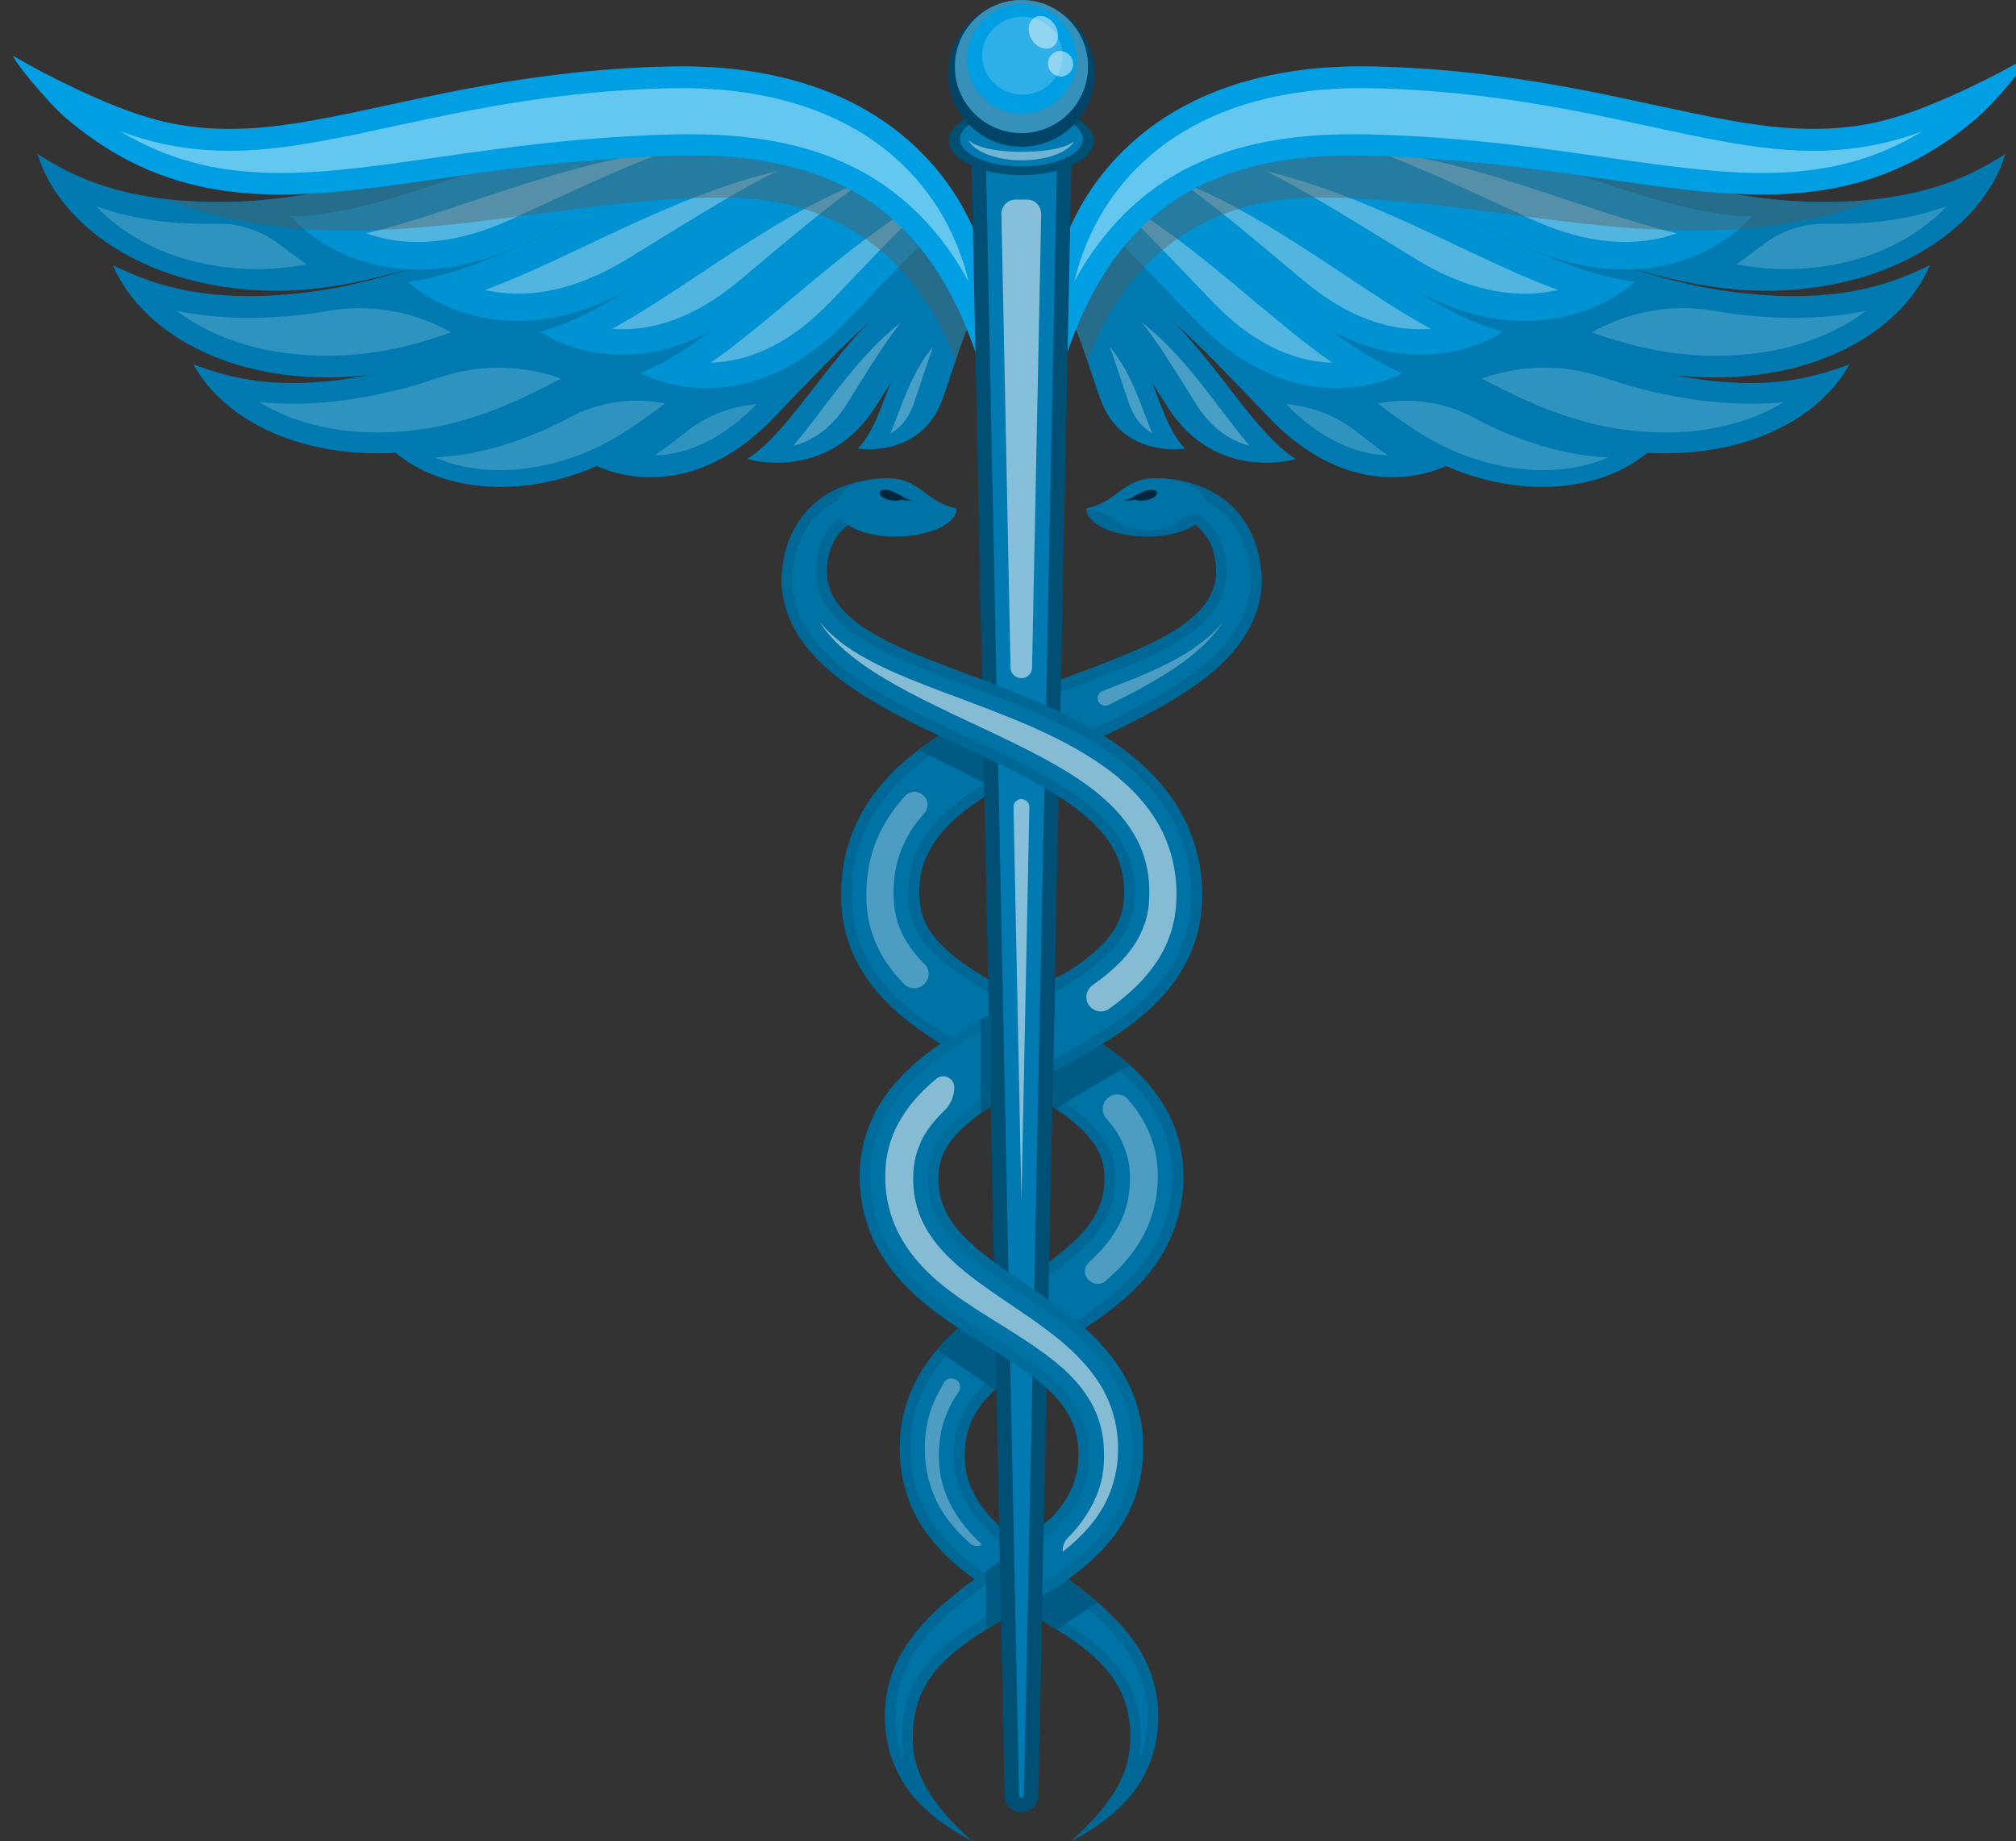 <?xml version="1.0" encoding="UTF-8"?>
<svg xmlns="http://www.w3.org/2000/svg" viewBox="0 0 150 137">
  <rect x="0" y="0" width="150" height="137" fill="#333333" stroke="none"/>
  <defs>
    <style>
      .cls-1 {
        fill: #0092d2;
      }

      .cls-1, .cls-2, .cls-3, .cls-4, .cls-5, .cls-6, .cls-7, .cls-8, .cls-9, .cls-10, .cls-11, .cls-12, .cls-13, .cls-14, .cls-15, .cls-16, .cls-17, .cls-18, .cls-19, .cls-20, .cls-21, .cls-22, .cls-23, .cls-24 {
        stroke-width: 0px;
      }

      .cls-2 {
        opacity: .3;
      }

      .cls-2, .cls-4, .cls-5, .cls-6, .cls-7, .cls-8, .cls-13, .cls-15, .cls-19, .cls-25 {
        mix-blend-mode: overlay;
      }

      .cls-2, .cls-4, .cls-6, .cls-8, .cls-12, .cls-13, .cls-15, .cls-19 {
        fill: #fff;
      }

      .cls-3 {
        fill: #009ee3;
      }

      .cls-4 {
        opacity: .32;
      }

      .cls-5 {
        fill: #dff8ff;
        opacity: .45;
      }

      .cls-26 {
        isolation: isolate;
      }

      .cls-6 {
        opacity: .48;
      }

      .cls-7 {
        fill: #5c5c5c;
      }

      .cls-7, .cls-13, .cls-23 {
        opacity: .42;
      }

      .cls-8 {
        opacity: .28;
      }

      .cls-9 {
        fill: none;
      }

      .cls-10 {
        opacity: .65;
      }

      .cls-10, .cls-11, .cls-16 {
        fill: #005b84;
      }

      .cls-10, .cls-16, .cls-21, .cls-23, .cls-27, .cls-24, .cls-28 {
        mix-blend-mode: multiply;
      }

      .cls-29, .cls-25 {
        opacity: .44;
      }

      .cls-14, .cls-21 {
        fill: #007ab0;
      }

      .cls-15 {
        opacity: .52;
      }

      .cls-16, .cls-24, .cls-28 {
        opacity: .46;
      }

      .cls-17, .cls-24 {
        fill: #0073a6;
      }

      .cls-18 {
        fill: #01263f;
      }

      .cls-19 {
        opacity: .18;
      }

      .cls-20 {
        fill: #004f75;
      }

      .cls-21 {
        opacity: .38;
      }

      .cls-22 {
        fill: #004567;
      }

      .cls-23 {
        fill: #7e7e7e;
      }
    </style>
  </defs>
  <g class="cls-26">
    <g id="Layer_1" data-name="Layer 1">
      <g>
        <g>
          <g>
            <g>
              <path class="cls-14" d="m87.61,14.21c2.29-1.56,4.89-2.71,7.6-3.51,2.72-.8,5.59-1.2,8.48-1.26,2.91-.05,5.8.35,8.55.91,2.76.57,5.4,1.31,7.95,2.01,2.56.71,5.04,1.38,7.47,1.83,1.21.23,2.41.43,3.6.57,1.19.14,2.35.23,3.57.26,2.41.05,4.82-.09,7.21-.6,1.2-.25,2.39-.6,3.58-1.08,1.2-.48,2.37-1.11,3.59-1.88-.83,2.76-2.94,5.16-5.48,6.81-2.55,1.66-5.49,2.64-8.44,3.08-1.47.22-3,.32-4.5.28-1.5-.05-2.98-.21-4.41-.47-2.87-.53-5.59-1.33-8.18-2.19-5.2-1.73-9.95-3.66-14.88-4.52-2.48-.45-5.03-.66-7.64-.65-2.61,0-5.25.26-7.97.67-.08.01-.15-.04-.16-.12,0-.05.02-.11.06-.14Z"/>
              <path class="cls-14" d="m82.07,15.81c2.45-1.3,5.15-2.17,7.94-2.67,2.79-.5,5.68-.59,8.57-.33,2.9.27,5.73.97,8.4,1.83,2.68.86,5.22,1.88,7.69,2.86,2.47.98,4.86,1.91,7.22,2.63,1.18.36,2.35.69,3.51.95,1.17.27,2.32.49,3.52.64,2.39.31,4.8.43,7.23.18,1.22-.12,2.44-.34,3.68-.69,1.24-.35,2.47-.85,3.77-1.48-1.12,2.66-3.48,4.82-6.18,6.18-2.71,1.38-5.74,2.03-8.73,2.15-1.49.06-3.02,0-4.51-.21-1.49-.21-2.94-.53-4.34-.95-2.8-.83-5.41-1.93-7.9-3.06-4.98-2.28-9.5-4.72-14.3-6.1-2.41-.72-4.93-1.2-7.52-1.47-2.59-.27-5.25-.31-8-.19-.08,0-.14-.06-.15-.13,0-.06.03-.1.07-.13Z"/>
              <path class="cls-14" d="m78.96,17.54c2.47-1.02,5.14-1.59,7.87-1.81,2.73-.22,5.5-.03,8.25.49,2.75.53,5.4,1.47,7.88,2.55,2.49,1.08,4.83,2.3,7.11,3.47,2.27,1.17,4.48,2.29,6.68,3.2,1.1.46,2.19.88,3.28,1.25,1.09.37,2.17.69,3.32.95,2.26.52,4.57.87,6.92.86,1.18,0,2.37-.09,3.59-.32,1.22-.22,2.45-.58,3.75-1.07-1.33,2.44-3.8,4.29-6.51,5.34-2.73,1.06-5.7,1.41-8.57,1.24-1.43-.08-2.9-.29-4.3-.63-1.41-.34-2.77-.79-4.07-1.32-2.61-1.06-5.01-2.36-7.28-3.68-4.56-2.65-8.66-5.42-13.14-7.2-2.25-.91-4.62-1.62-7.07-2.12-2.46-.51-5-.79-7.65-.94-.07,0-.13-.07-.13-.14,0-.05.04-.1.08-.12Z"/>
              <path class="cls-14" d="m80.03,18.11c2.05-.52,4.19-.66,6.32-.52,2.13.14,4.24.61,6.28,1.33,2.04.73,3.95,1.78,5.71,2.91,1.76,1.14,3.39,2.37,4.98,3.55,1.58,1.19,3.3,2.19,4.86,3.16.78.49,1.56.95,2.35,1.36.79.41,1.58.79,2.42,1.13,1.67.67,3.39,1.21,5.21,1.47.91.13,1.84.2,2.81.16.97-.03,1.79-.04,2.87-.27-1.37,1.77-3.54,2.95-5.78,3.47-2.26.53-4.59.46-6.78,0-1.09-.23-2.19-.56-3.22-.99-1.04-.43-2.02-.94-2.95-1.51-1.85-1.14-3.52-2.44-5.08-3.74-3.13-2.62-5.89-5.27-9.09-7.19-1.6-.98-3.32-1.81-5.14-2.49-1.82-.68-3.74-1.2-5.76-1.62-.06-.01-.09-.07-.08-.13,0-.04.04-.07.08-.08Z"/>
              <path class="cls-14" d="m82.31,18.05c10.89,2.29,18.67,13.85,25.49,16.52,0,0-6.51,3.67-13.38-3.5-6.11-6.38-8.28-8.72-12.55-10.56l.44-2.46Z"/>
              <path class="cls-14" d="m81.83,20.01c7.1,3.18,10.29,11.34,14.56,14.14,0,0-5.91,1.83-9.54-3.9-3.23-5.09-4.29-6.81-6.93-8.66l1.92-1.57Z"/>
              <path class="cls-8" d="m92.95,33.16c-1.62-.43-2.95-1.47-3.98-3.13l-.15-.25c-1.66-2.66-2.75-4.41-3.85-5.78,2.33,1.81,4.18,4.24,5.87,6.46.71.94,1.41,1.85,2.12,2.69Z"/>
              <path class="cls-14" d="m80.69,21.56c5.25,3.54,4.98,9.2,7.48,11.82,0,0-4.75.77-6.33-3.77-1.41-4.04-1.58-5.32-3.16-7.43l2.02-.62Z"/>
              <path class="cls-8" d="m85.73,32.24c-.7-.41-1.33-1.08-1.71-2.18-.31-.88-.55-1.63-.77-2.29-.25-.74-.46-1.38-.68-1.97,1.29,1.56,1.97,3.34,2.63,5.08.17.46.35.91.53,1.35Z"/>
              <g class="cls-29">
                <path class="cls-13" d="m132.95,20.02c1.07,0,2.14-.09,3.19-.27,2.64-.45,4.97-1.4,6.93-2.84.65-.47,1.24-1,1.77-1.57-.7.26-1.42.48-2.19.66-1.81.43-3.74.65-5.91.65-.28,0-.55,0-.83,0,0,0-.02,0-.02,0-1.66-.04-3.29.48-4.67,1.52-.69.52-1.36,1.02-2.02,1.5,1.08.2,2.16.32,3.19.35.19,0,.37,0,.56,0Z"/>
                <path class="cls-13" d="m120.32,25.35c1.38.41,2.76.71,4.1.9.21.03.42.05.63.08,1.2.13,2.41.17,3.6.12,3-.12,5.72-.79,8.06-1.98.77-.39,1.5-.85,2.15-1.35-.81.17-1.64.3-2.53.39-2.07.21-4.26.19-6.68-.08-.31-.03-.62-.07-.92-.11-.24-.03-.58-.09-.98-.16-2.97-.55-6.04-.11-8.73,1.26-.21.11-.41.21-.61.31.63.22,1.27.43,1.92.62Z"/>
                <path class="cls-13" d="m114.74,30.3c1.28.52,2.58.94,3.84,1.25.2.05.39.09.59.13,1.14.24,2.29.39,3.44.46,2.89.17,5.56-.22,7.92-1.14.78-.3,1.51-.67,2.19-1.09-.79.09-1.6.13-2.46.13-2.01,0-4.1-.22-6.4-.7-.29-.06-.59-.13-.87-.19-1.1-.25-2.2-.57-3.46-.99-.04-.01-.07-.02-.11-.04-2.89-1-6.03-1.02-8.93-.03-.08.03-.16.05-.24.08,1.37.73,2.89,1.48,4.49,2.13Z"/>
                <path class="cls-13" d="m105.76,32.29c.91.56,1.85,1.04,2.78,1.42.14.06.29.12.44.17.84.32,1.71.57,2.58.75,2.2.46,4.31.47,6.26.01.64-.15,1.26-.35,1.84-.61-.62-.02-1.25-.08-1.91-.18-1.55-.22-3.13-.65-4.83-1.29-.22-.08-.43-.17-.65-.25-.81-.32-1.61-.7-2.52-1.18-.03-.02-.06-.03-.1-.05-2.01-1.09-4.32-1.49-6.59-1.15-.19.03-.37.05-.55.08.97.75,2.07,1.55,3.24,2.27Z"/>
                <path class="cls-13" d="m103.29,33.89c-.77-.54-1.55-1.13-2.33-1.75-1.41-1.12-3.1-1.81-4.88-2.03-.13-.02-.26-.03-.39-.05,2.38,2.45,4.94,3.74,7.59,3.83Z"/>
              </g>
            </g>
            <g>
              <path class="cls-9" d="m121.35,19.95c.18.06.37.12.55.17,1.18.36,2.35.69,3.51.95.33.08.67.15,1,.22,0-.02,0-.06,0-.13-.01,0-.03,0-.04,0-1.73-.32-3.4-.74-5.03-1.21Z"/>
              <path class="cls-21" d="m134.83,15.02c-1.22-.02-2.38-.12-3.57-.26-1.19-.14-2.38-.34-3.6-.57-2.43-.46-4.91-1.13-7.47-1.83-2.56-.7-5.2-1.44-7.95-2.01-2.75-.56-5.64-.96-8.55-.91-2.9.05-5.76.45-8.48,1.26-2.19.64-4.29,1.52-6.22,2.64-2.43.52-4.77,1.32-6.92,2.47-.05.02-.08.07-.07.13,0,.08.07.14.15.13.8-.03,1.58-.05,2.37-.06-1.92.31-3.79.8-5.55,1.53-.05.02-.08.06-.08.12,0,.07.05.14.13.14.62.03,1.24.08,1.85.13-.27.06-.55.12-.82.19-.04.01-.07.04-.08.08-.01.06.02.11.08.13.73.15,1.44.32,2.14.5l-.22,1.24s-.07-.04-.11-.06l-1.92,1.57c.07.05.14.1.21.15l-1.45.45c1.43,1.9,1.71,3.14,2.79,6.34-.7-5.19,2.92-2.68,2.92-2.68-.96-4.58,2.14-2.3,4.08-.67-.32-.36-.66-.72-1-1.06,1.73,1.52,3.66,3.53,6.41,6.41-.11-.64.35-2.08,8.23.11,0,0-.71-2.79,7.17-1.62,0,0-1.41-3.05,7.52-3.16,0,0-1.41-2.91,9.61-4.54,0,0,0,0,0-.01-.33-.07-.67-.14-1-.22-1.17-.27-2.33-.6-3.51-.95-.18-.06-.37-.11-.55-.17,1.62.47,3.3.89,5.03,1.21.01,0,.03,0,.04,0,.08-.73,1.02-4.08,11.01-6.17-.87.04-1.73.05-2.6.03Z"/>
            </g>
            <g>
              <path class="cls-1" d="m93.76,9.28c13.88-2.33,27.35,6.81,36.62,6.81,0,0-5.97,7.33-17.37,2.06-10.13-4.69-13.78-6.44-19.65-6.64l.41-2.22Z"/>
              <path class="cls-4" d="m124.76,17.36c-3.22,1.14-6.88.77-10.89-1.08l-.8-.37c-4.69-2.17-8.03-3.71-10.94-4.75,5.11.59,10.1,2.26,14.69,3.79,2.75.92,5.41,1.8,7.93,2.41Z"/>
            </g>
            <g>
              <path class="cls-1" d="m86.11,9.86c14.06-.66,26.34,10.02,35.55,11.11,0,0-6.8,6.57-17.49-.03-9.5-5.86-12.92-8.04-18.73-8.93l.67-2.16Z"/>
              <path class="cls-4" d="m115.91,21.58c-3.33.75-6.93-.05-10.68-2.37l-.75-.46c-4.4-2.71-7.53-4.64-10.29-6.02,5,1.19,9.76,3.44,14.14,5.51,2.62,1.24,5.15,2.44,7.58,3.33Z"/>
            </g>
            <g>
              <path class="cls-1" d="m86.41,10.95c-.54.33-1.07.69-1.58,1.08-.44.34-.87.71-1.27,1.1,3.29,1.68,6.37,4.3,12.2,9.19,8.93,7.48,16.05,2.37,16.05,2.37-7.04-1.9-15.18-10.41-25.41-13.73Z"/>
              <path class="cls-4" d="m106.47,24.47c-3.16.24-6.35-.97-9.49-3.6l-.62-.52c-3.67-3.08-6.29-5.27-8.64-6.9,4.43,1.76,8.5,4.47,12.24,6.95,2.24,1.49,4.4,2.93,6.51,4.07Z"/>
            </g>
            <g>
              <path class="cls-1" d="m83.75,12.95c-.58.54-1.13,1.12-1.61,1.75-.33.43-.62.89-.88,1.36,2.01,1.83,4.31,4.25,7.57,7.66,8.01,8.38,15.53,4.03,15.53,4.03-6.02-2.35-12.37-10.08-20.61-14.81Z"/>
              <path class="cls-4" d="m99.13,26.99c-3.13-.09-6.14-1.63-8.95-4.58l-.56-.58c-3.29-3.44-5.63-5.9-7.78-7.77,4.17,2.22,7.89,5.33,11.31,8.2,2.04,1.71,4.03,3.37,5.98,4.73Z"/>
            </g>
            <g class="cls-27">
              <path class="cls-7" d="m98.3,14.69c14.1.08,27.59,5.44,41.43.11-1.63.2-3.27.26-4.9.22-1.22-.02-2.38-.12-3.57-.26-.8-.09-1.61-.22-2.43-.36.64.03,1.28.06,1.93.07,1.94.03,3.93-.12,5.89-.5.98-.2,1.95-.46,2.89-.78.94-.32,1.86-.72,2.74-1.16,1.76-.89,3.36-2,4.8-3.23,1.44-1.24,4.05-4.45,3.93-4.64-2.12,1.29-6.83,3.65-10.05,4.59-3.22.96-6.49,1.03-9.85.58-.84-.11-1.69-.24-2.54-.4-.85-.15-1.71-.32-2.58-.5l-5.28-1.13c-3.57-.76-7.24-1.43-10.97-1.84-1.86-.22-3.73-.36-5.61-.45-.47-.02-.94-.04-1.41-.05-.47-.01-.93-.03-1.44-.02-.98,0-1.97.04-2.97.11-1.99.17-3.99.51-5.95,1.1-1.96.59-3.89,1.44-5.65,2.57-.88.56-1.72,1.2-2.49,1.9-.78.7-1.5,1.45-2.14,2.27-1.11,1.38-1.99,2.89-2.65,4.47-.15.06-.31.11-.46.18-.05.02-.08.06-.08.12,0,.07.05.14.13.14.08,0,.15,0,.23.01-.05.12-.1.25-.15.37-.69,1.87-1.1,3.8-1.24,5.71-.07.96-.08,1.91-.03,2.86.06.94.17,1.89.39,2.8h0c.01.05.05.09.1.1.07.02.15-.03.16-.1.4-1.76.92-3.44,1.57-5.04.3.68.55,1.42.86,2.36,1.56-4.34,5.98-12.25,17.39-12.18Z"/>
            </g>
            <g>
              <path class="cls-3" d="m78.21,29.55c-.22-.91-.33-1.85-.39-2.8-.06-.95-.04-1.9.03-2.86.15-1.91.55-3.84,1.24-5.71.7-1.86,1.68-3.68,2.98-5.29.64-.81,1.37-1.57,2.14-2.27.78-.7,1.61-1.34,2.49-1.9,1.76-1.14,3.68-1.98,5.65-2.57,1.97-.59,3.97-.93,5.95-1.1.99-.07,1.98-.12,2.97-.11.5,0,.97.01,1.44.02.47.01.94.03,1.41.05,1.88.09,3.75.23,5.61.45,3.72.41,7.4,1.08,10.97,1.84l5.28,1.13c.87.18,1.73.35,2.58.5.85.16,1.7.29,2.54.4,3.36.44,6.63.38,9.85-.58,3.23-.94,7.93-3.3,10.05-4.59.13.19-2.49,3.41-3.93,4.64-1.44,1.23-3.04,2.34-4.8,3.23-.88.44-1.79.84-2.74,1.16-.94.32-1.91.58-2.89.78-1.96.38-3.95.53-5.89.5-.97-.01-1.93-.06-2.88-.12-.95-.07-1.88-.17-2.81-.28-1.85-.2-3.66-.48-5.45-.73-3.57-.52-7.07-1.01-10.57-1.32-1.75-.15-3.5-.28-5.24-.36-.44-.02-.87-.04-1.31-.05-.44-.01-.88-.03-1.29-.03-.83-.02-1.65,0-2.47.03-3.26.16-6.42.76-9.2,2.1-2.79,1.31-5.21,3.41-7.06,6.18-.47.69-.89,1.42-1.29,2.17-.39.76-.77,1.54-1.09,2.36-.67,1.63-1.21,3.34-1.61,5.14-.02.07-.09.12-.16.1-.05-.01-.09-.05-.1-.1h0Z"/>
              <path class="cls-5" d="m79.93,20.97c.18-.76.4-1.5.67-2.22.67-1.79,1.59-3.42,2.73-4.84.56-.71,1.2-1.39,1.97-2.08.71-.64,1.47-1.23,2.28-1.74,1.55-1,3.32-1.8,5.24-2.38,1.73-.52,3.62-.87,5.62-1.04.95-.07,1.8-.11,2.57-.11h.25s.2,0,.2,0c.37,0,.73.01,1.08.02h.12c.29.01.58.02.86.03l.53.02c1.97.09,3.76.24,5.48.44,3.22.36,6.65.93,10.82,1.82l5.28,1.13c.95.2,1.82.36,2.64.51.94.17,1.8.31,2.62.41,1.41.19,2.72.28,4.01.28,2.32,0,4.45-.3,6.51-.91.54-.16,1.07-.33,1.61-.53-.49.3-.98.57-1.47.82-.89.44-1.71.79-2.53,1.07-.87.29-1.77.54-2.7.73-1.61.31-3.31.47-5.05.47-.16,0-.33,0-.49,0-.88-.01-1.79-.05-2.79-.12-.8-.06-1.64-.15-2.74-.27-1.42-.16-2.85-.36-4.22-.55,0,0-.8-.11-1.19-.17-3.59-.52-7.1-1.01-10.65-1.33-1.97-.17-3.71-.29-5.31-.36l-.47-.02c-.29-.01-.58-.03-.87-.03h-.13c-.41-.02-.81-.03-1.19-.03-.2,0-.43,0-.65,0-.63,0-1.25.02-1.85.04h-.05c-3.87.2-7.09.93-9.85,2.25-3.04,1.42-5.7,3.75-7.71,6.73-.39.57-.76,1.19-1.2,1.99Z"/>
            </g>
          </g>
          <g>
            <g>
              <path class="cls-14" d="m64.39,14.21c-2.29-1.56-4.89-2.71-7.6-3.51-2.72-.8-5.59-1.2-8.48-1.26-2.91-.05-5.8.35-8.55.91-2.76.57-5.4,1.31-7.95,2.01-2.56.71-5.04,1.38-7.47,1.83-1.21.23-2.41.43-3.6.57-1.19.14-2.35.23-3.57.26-2.41.05-4.82-.09-7.21-.6-1.2-.25-2.39-.6-3.58-1.08-1.2-.48-2.37-1.11-3.59-1.88.83,2.76,2.94,5.16,5.48,6.81,2.55,1.66,5.49,2.64,8.44,3.08,1.47.22,3,.32,4.5.28,1.5-.05,2.98-.21,4.41-.47,2.87-.53,5.59-1.33,8.18-2.19,5.2-1.73,9.95-3.66,14.88-4.52,2.48-.45,5.03-.66,7.64-.65,2.61,0,5.25.26,7.97.67.08.01.15-.04.16-.12,0-.05-.02-.11-.06-.14Z"/>
              <path class="cls-14" d="m69.93,15.81c-2.45-1.3-5.15-2.17-7.94-2.67-2.79-.5-5.68-.59-8.57-.33-2.9.27-5.73.97-8.4,1.83-2.68.86-5.22,1.88-7.69,2.86-2.47.98-4.86,1.91-7.22,2.63-1.18.36-2.35.69-3.51.95-1.17.27-2.32.49-3.52.64-2.39.31-4.8.43-7.23.18-1.22-.12-2.44-.34-3.68-.69-1.24-.35-2.47-.85-3.77-1.48,1.12,2.66,3.48,4.82,6.18,6.18,2.71,1.38,5.74,2.03,8.73,2.15,1.49.06,3.02,0,4.51-.21,1.49-.21,2.94-.53,4.34-.95,2.8-.83,5.41-1.93,7.9-3.06,4.98-2.28,9.5-4.72,14.3-6.1,2.41-.72,4.93-1.2,7.52-1.47,2.59-.27,5.25-.31,8-.19.08,0,.14-.06.15-.13,0-.06-.03-.1-.07-.13Z"/>
              <path class="cls-14" d="m73.04,17.54c-2.47-1.02-5.14-1.59-7.87-1.81-2.73-.22-5.5-.03-8.25.49-2.75.53-5.4,1.47-7.88,2.55-2.49,1.08-4.83,2.3-7.11,3.47-2.27,1.17-4.48,2.29-6.68,3.2-1.1.46-2.19.88-3.28,1.25-1.09.37-2.17.69-3.32.95-2.26.52-4.57.87-6.92.86-1.18,0-2.37-.09-3.59-.32-1.22-.22-2.45-.58-3.75-1.07,1.33,2.44,3.8,4.29,6.51,5.34,2.73,1.06,5.7,1.41,8.57,1.24,1.43-.08,2.9-.29,4.3-.63,1.41-.34,2.77-.79,4.07-1.32,2.61-1.06,5.01-2.36,7.28-3.68,4.56-2.65,8.66-5.42,13.14-7.2,2.25-.91,4.62-1.62,7.07-2.12,2.46-.51,5-.79,7.65-.94.07,0,.13-.07.13-.14,0-.05-.04-.1-.08-.12Z"/>
              <path class="cls-14" d="m71.97,18.11c-2.05-.52-4.19-.66-6.32-.52-2.13.14-4.24.61-6.28,1.33-2.04.73-3.95,1.78-5.71,2.91-1.76,1.14-3.39,2.37-4.98,3.55-1.58,1.19-3.3,2.19-4.86,3.16-.78.49-1.56.95-2.35,1.36-.79.41-1.58.79-2.42,1.13-1.67.67-3.39,1.21-5.21,1.47-.91.13-1.84.2-2.81.16-.97-.03-1.79-.04-2.87-.27,1.37,1.77,3.54,2.95,5.78,3.47,2.26.53,4.59.46,6.78,0,1.09-.23,2.19-.56,3.22-.99,1.04-.43,2.02-.94,2.95-1.51,1.85-1.14,3.52-2.44,5.08-3.74,3.13-2.62,5.89-5.27,9.09-7.19,1.6-.98,3.32-1.81,5.14-2.49,1.82-.68,3.74-1.2,5.76-1.62.06-.01.09-.07.08-.13,0-.04-.04-.07-.08-.08Z"/>
              <path class="cls-14" d="m69.69,18.05c-10.89,2.29-18.67,13.85-25.49,16.52,0,0,6.51,3.67,13.38-3.5,6.11-6.38,8.28-8.72,12.55-10.56l-.44-2.46Z"/>
              <path class="cls-14" d="m70.17,20.01c-7.1,3.18-10.29,11.34-14.56,14.14,0,0,5.91,1.83,9.54-3.9,3.23-5.09,4.29-6.81,6.93-8.66l-1.92-1.57Z"/>
              <path class="cls-8" d="m59.05,33.16c1.62-.43,2.95-1.47,3.98-3.13l.15-.25c1.66-2.66,2.75-4.41,3.85-5.78-2.33,1.81-4.18,4.24-5.87,6.46-.71.94-1.41,1.85-2.12,2.69Z"/>
              <path class="cls-14" d="m71.31,21.56c-5.25,3.54-4.98,9.2-7.48,11.82,0,0,4.75.77,6.33-3.77,1.41-4.04,1.58-5.32,3.16-7.43l-2.02-.62Z"/>
              <path class="cls-8" d="m66.27,32.24c.7-.41,1.33-1.08,1.71-2.18.31-.88.55-1.63.77-2.29.25-.74.46-1.38.67-1.97-1.29,1.56-1.97,3.34-2.63,5.08-.17.46-.35.91-.53,1.35Z"/>
              <g class="cls-29">
                <path class="cls-13" d="m19.05,20.02c-1.07,0-2.14-.09-3.19-.27-2.64-.45-4.97-1.4-6.93-2.84-.65-.47-1.24-1-1.77-1.57.7.26,1.42.48,2.19.66,1.81.43,3.74.65,5.91.65.28,0,.55,0,.83,0,0,0,.02,0,.02,0,1.66-.04,3.29.48,4.67,1.52.69.52,1.36,1.02,2.02,1.5-1.08.2-2.16.32-3.19.35-.19,0-.37,0-.56,0Z"/>
                <path class="cls-13" d="m31.68,25.35c-1.38.41-2.76.71-4.1.9-.21.03-.42.05-.63.08-1.2.13-2.41.17-3.6.12-3-.12-5.72-.79-8.06-1.98-.77-.39-1.5-.85-2.15-1.35.81.17,1.64.3,2.53.39,2.07.21,4.26.19,6.68-.08.31-.03.62-.07.92-.11.24-.03.58-.09.98-.16,2.97-.55,6.04-.11,8.73,1.26.21.11.41.21.61.31-.63.22-1.27.43-1.92.62Z"/>
                <path class="cls-13" d="m37.26,30.3c-1.28.52-2.58.94-3.84,1.25-.2.05-.39.09-.59.13-1.14.24-2.29.39-3.44.46-2.89.17-5.56-.22-7.92-1.14-.78-.3-1.52-.67-2.19-1.09.79.09,1.6.13,2.46.13,2.01,0,4.1-.22,6.4-.7.29-.06.59-.13.87-.19,1.1-.25,2.2-.57,3.46-.99.04-.01.07-.02.11-.04,2.89-1,6.03-1.02,8.93-.03.08.03.16.05.24.08-1.37.73-2.89,1.48-4.49,2.13Z"/>
                <path class="cls-13" d="m46.24,32.29c-.91.56-1.85,1.04-2.78,1.42-.14.06-.29.12-.44.17-.84.32-1.71.57-2.58.75-2.2.46-4.31.47-6.26.01-.64-.15-1.26-.35-1.84-.61.62-.02,1.25-.08,1.91-.18,1.55-.22,3.13-.65,4.83-1.29.22-.08.43-.17.65-.25.81-.32,1.61-.7,2.52-1.18.03-.02.06-.03.1-.05,2.01-1.09,4.32-1.49,6.59-1.15.19.03.37.05.55.08-.97.75-2.07,1.55-3.24,2.27Z"/>
                <path class="cls-13" d="m48.71,33.89c.77-.54,1.55-1.13,2.33-1.75,1.41-1.12,3.1-1.81,4.88-2.03.13-.02.26-.03.39-.05-2.38,2.45-4.94,3.74-7.59,3.83Z"/>
              </g>
            </g>
            <g>
              <path class="cls-9" d="m30.65,19.95c-.18.06-.37.12-.55.17-1.18.36-2.35.69-3.51.95-.33.08-.67.15-1,.22,0-.02,0-.06,0-.13.01,0,.03,0,.04,0,1.73-.32,3.4-.74,5.03-1.21Z"/>
              <path class="cls-21" d="m17.17,15.02c1.22-.02,2.38-.12,3.57-.26,1.19-.14,2.38-.34,3.6-.57,2.43-.46,4.91-1.13,7.47-1.83,2.56-.7,5.2-1.44,7.95-2.01,2.75-.56,5.64-.96,8.55-.91,2.89.05,5.76.45,8.48,1.26,2.19.64,4.29,1.52,6.22,2.64,2.43.52,4.77,1.32,6.92,2.47.05.02.08.07.07.13,0,.08-.07.14-.15.13-.8-.03-1.58-.05-2.37-.06,1.92.31,3.79.8,5.55,1.53.05.02.08.06.08.12,0,.07-.05.14-.13.14-.62.03-1.24.08-1.85.13.27.06.55.12.82.19.04.01.07.04.08.08.01.06-.02.11-.08.13-.73.15-1.44.32-2.14.5l.22,1.24s.07-.04.11-.06l1.92,1.57c-.07.05-.14.1-.21.15l1.45.45c-1.43,1.9-1.71,3.14-2.79,6.34.7-5.19-2.92-2.68-2.92-2.68.96-4.58-2.14-2.3-4.08-.67.32-.36.66-.72,1-1.06-1.73,1.52-3.66,3.53-6.41,6.41.11-.64-.35-2.08-8.23.11,0,0,.71-2.79-7.17-1.62,0,0,1.41-3.05-7.52-3.16,0,0,1.41-2.91-9.61-4.54,0,0,0,0,0-.01.33-.07.67-.14,1-.22,1.16-.27,2.33-.6,3.51-.95.18-.06.37-.11.55-.17-1.62.47-3.3.89-5.03,1.21-.01,0-.03,0-.04,0-.08-.73-1.02-4.08-11.01-6.17.87.04,1.73.05,2.6.03Z"/>
            </g>
            <g>
              <path class="cls-1" d="m58.24,9.28c-13.88-2.33-27.35,6.81-36.62,6.81,0,0,5.97,7.33,17.37,2.06,10.13-4.69,13.78-6.44,19.65-6.64l-.41-2.22Z"/>
              <path class="cls-4" d="m27.24,17.36c3.22,1.14,6.88.77,10.89-1.08l.8-.37c4.69-2.17,8.03-3.71,10.94-4.75-5.11.59-10.1,2.26-14.69,3.79-2.75.92-5.41,1.8-7.93,2.41Z"/>
            </g>
            <g>
              <path class="cls-1" d="m65.89,9.86c-14.06-.66-26.34,10.02-35.55,11.11,0,0,6.8,6.57,17.49-.03,9.5-5.86,12.92-8.04,18.73-8.93l-.67-2.16Z"/>
              <path class="cls-4" d="m36.09,21.58c3.33.75,6.93-.05,10.68-2.37l.75-.46c4.4-2.71,7.53-4.64,10.29-6.02-5,1.19-9.76,3.44-14.14,5.51-2.62,1.24-5.15,2.44-7.58,3.33Z"/>
            </g>
            <g>
              <path class="cls-1" d="m65.59,10.95c.54.33,1.07.69,1.58,1.08.44.34.87.71,1.27,1.1-3.29,1.68-6.37,4.3-12.2,9.19-8.93,7.48-16.05,2.37-16.05,2.37,7.04-1.9,15.18-10.41,25.41-13.73Z"/>
              <path class="cls-4" d="m45.53,24.47c3.16.24,6.35-.97,9.49-3.6l.62-.52c3.67-3.08,6.29-5.27,8.64-6.9-4.43,1.76-8.5,4.47-12.24,6.95-2.24,1.49-4.4,2.93-6.51,4.07Z"/>
            </g>
            <g>
              <path class="cls-1" d="m68.25,12.95c.58.54,1.13,1.12,1.61,1.75.33.43.62.89.88,1.36-2.01,1.83-4.31,4.25-7.57,7.66-8.01,8.38-15.53,4.03-15.53,4.03,6.02-2.35,12.37-10.08,20.61-14.81Z"/>
              <path class="cls-4" d="m52.87,26.99c3.13-.09,6.14-1.63,8.95-4.58l.56-.58c3.29-3.44,5.63-5.9,7.78-7.77-4.17,2.22-7.89,5.33-11.31,8.2-2.04,1.71-4.03,3.37-5.98,4.73Z"/>
            </g>
            <g class="cls-27">
              <path class="cls-7" d="m53.7,14.69c-14.1.08-27.59,5.44-41.43.11,1.63.2,3.27.26,4.9.22,1.22-.02,2.38-.12,3.57-.26.8-.09,1.61-.22,2.43-.36-.64.03-1.28.06-1.93.07-1.94.03-3.93-.12-5.89-.5-.98-.2-1.95-.46-2.89-.78-.94-.32-1.86-.72-2.74-1.16-1.76-.89-3.36-2-4.8-3.23C3.49,7.58.88,4.36,1,4.17c2.12,1.29,6.83,3.65,10.05,4.59,3.22.96,6.49,1.03,9.85.58.84-.11,1.69-.24,2.54-.4.85-.15,1.71-.32,2.58-.5l5.28-1.13c3.57-.76,7.24-1.43,10.97-1.84,1.86-.22,3.73-.36,5.61-.45.47-.02.94-.04,1.41-.05.47-.01.93-.03,1.44-.02.98,0,1.97.04,2.97.11,1.99.17,3.99.51,5.95,1.1,1.96.59,3.89,1.44,5.65,2.57.88.56,1.72,1.2,2.49,1.9.78.7,1.5,1.45,2.14,2.27,1.11,1.38,1.99,2.89,2.65,4.47.15.06.31.11.46.18.05.02.08.06.08.12,0,.07-.05.14-.13.14-.08,0-.16,0-.23.01.05.12.1.25.15.37.69,1.87,1.1,3.8,1.24,5.71.07.96.08,1.91.03,2.86-.06.94-.17,1.89-.39,2.8h0c-.01.05-.05.09-.1.1-.07.02-.15-.03-.16-.1-.4-1.76-.92-3.44-1.57-5.04-.3.68-.55,1.42-.86,2.36-1.56-4.34-5.98-12.25-17.39-12.18Z"/>
            </g>
            <g>
              <path class="cls-3" d="m73.79,29.55c.22-.91.33-1.85.39-2.8.06-.95.04-1.9-.03-2.86-.15-1.91-.55-3.84-1.24-5.71-.7-1.86-1.68-3.68-2.98-5.29-.64-.81-1.37-1.57-2.14-2.27-.78-.7-1.61-1.34-2.49-1.9-1.76-1.14-3.68-1.98-5.65-2.57-1.97-.59-3.97-.93-5.95-1.1-.99-.07-1.98-.12-2.97-.11-.5,0-.97.01-1.44.02-.47.01-.94.03-1.41.05-1.88.09-3.75.23-5.61.45-3.72.41-7.4,1.08-10.97,1.84l-5.28,1.13c-.87.18-1.73.35-2.58.5-.85.16-1.7.29-2.54.4-3.36.44-6.63.38-9.85-.58-3.23-.94-7.93-3.3-10.05-4.59-.13.19,2.49,3.41,3.93,4.64,1.44,1.23,3.04,2.34,4.8,3.23.88.44,1.79.84,2.74,1.16.94.32,1.91.58,2.89.78,1.96.38,3.95.53,5.89.5.97-.01,1.93-.06,2.88-.12.95-.07,1.88-.17,2.81-.28,1.85-.2,3.66-.48,5.45-.73,3.57-.52,7.07-1.01,10.57-1.32,1.75-.15,3.5-.28,5.24-.36.44-.02.87-.04,1.31-.05.44-.01.88-.03,1.29-.03.83-.02,1.65,0,2.47.03,3.26.16,6.42.76,9.2,2.1,2.79,1.31,5.21,3.41,7.06,6.18.47.69.89,1.42,1.29,2.17.39.76.77,1.54,1.09,2.36.67,1.63,1.21,3.34,1.61,5.14.02.07.09.12.16.1.05-.01.09-.05.1-.1h0Z"/>
              <path class="cls-5" d="m72.07,20.97c-.18-.76-.4-1.5-.67-2.22-.67-1.79-1.59-3.42-2.73-4.84-.56-.71-1.2-1.39-1.97-2.08-.71-.64-1.47-1.23-2.28-1.74-1.55-1-3.32-1.8-5.24-2.38-1.73-.52-3.62-.87-5.62-1.04-.95-.07-1.8-.11-2.57-.11h-.25s-.2,0-.2,0c-.37,0-.73.01-1.08.02h-.12c-.29.01-.58.02-.86.03l-.53.02c-1.97.09-3.76.24-5.48.44-3.22.36-6.65.93-10.82,1.82l-5.28,1.13c-.95.2-1.82.36-2.64.51-.94.17-1.8.31-2.62.41-1.41.19-2.72.28-4.01.28-2.32,0-4.45-.3-6.51-.91-.54-.16-1.07-.33-1.61-.53.49.3.98.57,1.47.82.89.44,1.71.79,2.53,1.07.87.29,1.77.54,2.7.73,1.61.31,3.31.47,5.05.47.16,0,.33,0,.49,0,.88-.01,1.79-.05,2.79-.12.8-.06,1.64-.15,2.74-.27,1.42-.16,2.85-.36,4.22-.55,0,0,.8-.11,1.19-.17,3.59-.52,7.1-1.01,10.65-1.33,1.97-.17,3.71-.29,5.31-.36l.47-.02c.29-.01.58-.03.87-.03h.13c.41-.02.81-.03,1.19-.03.2,0,.43,0,.65,0,.63,0,1.25.02,1.85.04h.05c3.87.2,7.09.93,9.85,2.25,3.04,1.42,5.7,3.75,7.71,6.73.39.57.76,1.19,1.2,1.99Z"/>
            </g>
          </g>
        </g>
        <g>
          <g>
            <g>
              <path class="cls-17" d="m93.83,42.45c-.08-.93-.31-1.85-.71-2.72-.4-.87-.98-1.68-1.71-2.3-.73-.63-1.57-1.08-2.41-1.36-.88-.29-1.75-.43-2.61-.47v2.3c.59.14,1.15.32,1.65.57,1.12.56,1.87,1.39,2.21,2.44.17.52.25,1.11.24,1.68,0,.28-.03.59-.09.78-.04.13-.06.26-.11.38l-.06.19-.08.18c-.42.96-1.27,1.79-2.33,2.52-1.07.72-2.32,1.33-3.63,1.89-1.32.55-2.69,1.08-4.09,1.59-2.8,1.06-5.72,2.11-8.6,3.68-1.44.78-2.88,1.69-4.23,2.87-1.34,1.17-2.61,2.64-3.47,4.43-.43.89-.75,1.84-.95,2.81-.2.97-.27,1.94-.26,2.89,0,.46.04.98.12,1.49.07.51.19,1.02.34,1.53.31,1,.77,1.96,1.33,2.8,1.12,1.69,2.54,2.92,3.93,3.92,1.4,1,2.81,1.8,4.17,2.55,1.36.75,2.7,1.43,3.94,2.12,1.24.7,2.41,1.41,3.35,2.19.96.77,1.65,1.57,2.02,2.38.18.41.31.82.36,1.28.05.44.04,1.01-.03,1.49-.14.98-.52,1.85-1.2,2.73-.68.87-1.66,1.71-2.76,2.54-1.11.83-2.36,1.63-3.64,2.52-1.29.89-2.63,1.86-3.89,3.11-.63.63-1.24,1.32-1.77,2.11-.54.78-.99,1.67-1.32,2.6-.32.93-.52,1.91-.57,2.86-.06.95,0,1.89.17,2.84.18.95.49,1.89.92,2.75.43.87.98,1.64,1.58,2.33,1.2,1.38,2.57,2.38,3.9,3.26,1.34.87,2.68,1.61,3.95,2.36,1.26.75,2.48,1.49,3.51,2.36,1.04.86,1.89,1.84,2.43,3,.27.58.46,1.2.56,1.86.11.66.14,1.35.1,2.02-.04.68-.19,1.35-.42,2-.24.65-.57,1.28-.97,1.88-.8,1.21-1.88,2.28-2.99,3.31,1.34-.72,2.64-1.55,3.76-2.68,1.13-1.1,2.01-2.58,2.42-4.21.21-.81.29-1.65.29-2.49,0-.85-.13-1.71-.37-2.55-.25-.84-.61-1.65-1.07-2.38-.46-.74-.99-1.41-1.56-2.02-1.15-1.21-2.42-2.22-3.66-3.13-1.25-.92-2.48-1.77-3.6-2.64-1.11-.88-2.12-1.78-2.83-2.75-.71-.97-1.14-1.95-1.27-3.04-.07-.53-.06-1.12,0-1.67.06-.55.2-1.06.39-1.54.39-.96,1.08-1.84,2.01-2.67.93-.83,2.07-1.6,3.29-2.38,1.23-.78,2.55-1.56,3.9-2.48,1.34-.93,2.73-2,3.96-3.48.61-.74,1.17-1.57,1.6-2.49.44-.92.75-1.91.92-2.91.17-1.01.2-1.96.11-3.02-.1-1.04-.38-2.1-.81-3.07-.43-.97-1-1.85-1.63-2.6-.63-.76-1.31-1.41-2-1.97-1.39-1.14-2.82-1.99-4.2-2.78-1.38-.78-2.74-1.47-4.03-2.16-1.29-.69-2.51-1.39-3.56-2.13-1.06-.75-1.94-1.55-2.5-2.37-.29-.41-.49-.83-.63-1.26-.06-.22-.13-.44-.16-.68-.04-.23-.06-.47-.07-.76-.04-1.12.14-2.14.58-3.08.44-.94,1.14-1.83,2.05-2.66.91-.82,2.02-1.57,3.2-2.26,2.39-1.38,5.09-2.58,7.84-3.89,1.37-.66,2.77-1.34,4.16-2.12,1.39-.78,2.78-1.65,4.1-2.78.66-.57,1.29-1.21,1.85-1.96.56-.74,1.04-1.6,1.34-2.55l.11-.35.08-.36c.06-.24.09-.48.12-.72.07-.55.05-1.01.01-1.47Z"/>
              <path class="cls-11" d="m79.33,76.03c-.35-.2-.69-.39-1.04-.57-.86.52-1.72,1.05-2.57,1.58-.94.59-1.88,1.17-2.82,1.75-.15.09-.3.19-.45.29,0,0,.01,0,.02.01,1.36.75,2.7,1.43,3.94,2.12.76.43,1.49.86,2.16,1.31.18-.13.36-.25.53-.37.58-.38,1.2-.71,1.8-1.07.91-.56,1.84-1.1,2.78-1.62.13-.07.25-.14.38-.21-.18-.16-.36-.31-.53-.46-1.39-1.14-2.82-1.99-4.2-2.78Z"/>
              <path class="cls-11" d="m71.27,101.52c.91.61,1.83,1.22,2.72,1.89.07-.07.14-.13.21-.2.93-.83,2.07-1.6,3.29-2.38.53-.34,1.09-.68,1.65-1.03-.79-.73-1.62-1.42-2.51-2.05-.54-.38-1.1-.74-1.69-1.05-.17-.09-.36-.18-.56-.27-1.24.86-2.54,1.81-3.75,3.01-.31.31-.61.63-.9.97.51.38,1.02.74,1.55,1.1Z"/>
              <path class="cls-11" d="m78.63,121.25c.18-.14,2.84-1.88,3.03-2.01-.71-.62-1.44-1.18-2.17-1.71-.63-.46-1.25-.91-1.85-1.35-1.17.77-2.29,1.59-3.36,2.49,1.09.67,2.17,1.28,3.2,1.89.39.23.77.46,1.15.7Z"/>
              <path class="cls-11" d="m78.58,55.71c-1.51-1.04-3.09-1.97-4.46-3.2-.88.4-1.76.82-2.63,1.3-1.06.58-2.11,1.22-3.13,1.99.73.38,5.31,2.63,5.72,2.94.05-.03.09-.06.14-.08,1.54-.89,3.21-1.71,4.94-2.52-.19-.14-.38-.28-.57-.42Z"/>
              <g class="cls-28">
                <path class="cls-11" d="m93.83,42.45c-.08-.93-.31-1.85-.71-2.72-.4-.87-.98-1.68-1.71-2.3-.73-.63-1.57-1.08-2.41-1.36-.88-.29-1.75-.43-2.61-.47v2.3c.59.14,1.15.32,1.65.57,1.12.56,1.87,1.39,2.21,2.44.17.52.25,1.11.24,1.68,0,.28-.03.59-.09.78-.04.13-.06.26-.11.38l-.06.19-.08.18c-.42.96-1.27,1.79-2.33,2.52-1.07.72-2.32,1.33-3.63,1.89-1.32.55-2.69,1.08-4.09,1.59-2.8,1.06-5.72,2.11-8.6,3.68-1.44.78-2.88,1.69-4.23,2.87-1.34,1.17-2.61,2.64-3.47,4.43-.43.89-.75,1.84-.95,2.81-.2.97-.27,1.94-.26,2.89,0,.46.04.98.12,1.49.07.51.19,1.02.34,1.53.31,1,.77,1.96,1.33,2.8,1.12,1.69,2.54,2.92,3.93,3.92,1.4,1,2.81,1.8,4.17,2.55,1.36.75,2.7,1.43,3.94,2.12,1.24.7,2.41,1.41,3.35,2.19.96.77,1.65,1.57,2.02,2.38.18.41.31.82.36,1.28.05.44.04,1.01-.03,1.49-.14.98-.52,1.85-1.2,2.73-.68.87-1.66,1.71-2.76,2.54-1.11.83-2.36,1.63-3.64,2.52-1.29.89-2.63,1.86-3.89,3.11-.63.63-1.24,1.32-1.77,2.11-.54.78-.99,1.67-1.32,2.6-.32.93-.52,1.91-.57,2.86-.06.95,0,1.89.17,2.84.18.95.49,1.89.92,2.75.43.87.98,1.64,1.58,2.33,1.2,1.38,2.57,2.38,3.9,3.26,1.34.87,2.68,1.61,3.95,2.36,1.26.75,2.48,1.49,3.51,2.36,1.04.86,1.89,1.84,2.43,3,.27.58.46,1.2.56,1.86.11.66.14,1.35.1,2.02-.04.68-.19,1.35-.42,2-.24.65-.57,1.28-.97,1.88-.8,1.21-1.88,2.28-2.99,3.31,1.34-.72,2.64-1.55,3.76-2.68,1.13-1.1,2.01-2.58,2.42-4.21.21-.81.29-1.65.29-2.49,0-.85-.13-1.71-.37-2.55-.25-.84-.61-1.65-1.07-2.38-.46-.74-.99-1.41-1.56-2.02-1.15-1.21-2.42-2.22-3.66-3.13-1.25-.92-2.48-1.77-3.6-2.64-1.11-.88-2.12-1.78-2.83-2.75-.71-.97-1.14-1.95-1.27-3.04-.07-.53-.06-1.12,0-1.67.06-.55.2-1.06.39-1.54.39-.96,1.08-1.84,2.01-2.67.93-.83,2.07-1.6,3.29-2.38,1.23-.78,2.55-1.56,3.9-2.48,1.34-.93,2.73-2,3.96-3.48.61-.74,1.17-1.57,1.6-2.49.44-.92.75-1.91.92-2.91.17-1.01.2-1.96.11-3.02-.1-1.04-.38-2.1-.81-3.07-.43-.97-1-1.85-1.63-2.6-.63-.76-1.31-1.41-2-1.97-1.39-1.14-2.82-1.99-4.2-2.78-1.38-.78-2.74-1.47-4.03-2.16-1.29-.69-2.51-1.39-3.56-2.13-1.06-.75-1.94-1.55-2.5-2.37-.29-.41-.49-.83-.63-1.26-.06-.22-.13-.44-.16-.68-.04-.23-.06-.47-.07-.76-.04-1.12.14-2.14.58-3.08.44-.94,1.14-1.83,2.05-2.66.91-.82,2.02-1.57,3.2-2.26,2.39-1.38,5.09-2.58,7.84-3.89,1.37-.66,2.77-1.34,4.16-2.12,1.39-.78,2.78-1.65,4.1-2.78.66-.57,1.29-1.21,1.85-1.96.56-.74,1.04-1.6,1.34-2.55l.11-.35.08-.36c.06-.24.09-.48.12-.72.07-.55.05-1.01.01-1.47Zm-.81,1.37v.11c-.04.19-.06.37-.1.53l-.08.35-.1.33c-.24.78-.65,1.55-1.21,2.3-.47.63-1.04,1.23-1.74,1.83-1.35,1.15-2.76,2.01-3.97,2.69-1.34.76-2.71,1.42-4.04,2.06l-.08.04c-.52.25-1.04.49-1.56.73-2.25,1.05-4.37,2.04-6.33,3.18-1.37.8-2.46,1.57-3.34,2.36-1.02.92-1.78,1.9-2.25,2.92-.49,1.05-.7,2.18-.66,3.45.01.33.03.59.08.86.04.27.11.52.17.74l.02.07c.18.54.42,1.02.73,1.46.58.84,1.48,1.71,2.7,2.57,1.2.85,2.58,1.61,3.65,2.19.39.21.79.42,1.2.63.91.48,1.86.98,2.82,1.52,1.53.87,2.81,1.66,4.09,2.7.7.57,1.34,1.2,1.9,1.87.61.72,1.13,1.56,1.51,2.41.4.91.65,1.89.74,2.82.09.97.06,1.87-.1,2.81-.16.95-.46,1.88-.85,2.69-.37.79-.88,1.57-1.5,2.33-1.22,1.46-2.6,2.5-3.79,3.32-.91.63-1.82,1.19-2.7,1.73-.4.25-.79.49-1.17.73-1.1.7-2.36,1.53-3.4,2.46-1.07.95-1.79,1.92-2.22,2.97-.24.6-.38,1.17-.45,1.77-.07.69-.07,1.31,0,1.86.14,1.18.6,2.3,1.42,3.41.67.9,1.59,1.8,2.98,2.9.73.57,1.47,1.11,2.26,1.68.45.32.9.65,1.35.98,1.03.75,2.35,1.78,3.56,3.04.59.64,1.07,1.27,1.46,1.89.43.68.76,1.41.99,2.19.23.77.34,1.55.34,2.32,0,.84-.08,1.59-.26,2.29-.09.38-.22.75-.37,1.11.08-.39.14-.77.16-1.16.05-.75.01-1.5-.11-2.21-.12-.72-.33-1.41-.63-2.06-.56-1.21-1.43-2.28-2.65-3.29-1.08-.91-2.33-1.67-3.61-2.43-.35-.2-.7-.41-1.05-.61-.94-.54-1.91-1.1-2.86-1.73-1.17-.77-2.54-1.73-3.74-3.11-.61-.7-1.1-1.43-1.46-2.15-.39-.78-.69-1.66-.85-2.54-.16-.85-.21-1.71-.16-2.64.05-.87.23-1.78.53-2.65.29-.84.72-1.67,1.22-2.4.45-.67,1-1.32,1.68-2,1.25-1.24,2.61-2.2,3.78-3.01.4-.28.8-.54,1.19-.81.88-.59,1.7-1.15,2.48-1.73,1.35-1.01,2.27-1.87,2.92-2.69.77-.99,1.21-1.98,1.36-3.11.08-.55.09-1.18.03-1.69-.05-.5-.18-.98-.42-1.51-.43-.92-1.18-1.82-2.26-2.69-.86-.7-1.93-1.4-3.46-2.26-.7-.39-1.4-.77-2.15-1.16-.59-.31-1.19-.63-1.8-.96-1.32-.72-2.72-1.52-4.09-2.5-1.65-1.19-2.84-2.37-3.73-3.71-.52-.78-.95-1.67-1.23-2.59-.15-.54-.25-.99-.31-1.4-.07-.41-.1-.85-.11-1.4-.02-.94.06-1.85.24-2.71.19-.91.48-1.79.89-2.62.73-1.51,1.83-2.91,3.28-4.17,1.12-.98,2.42-1.86,4.08-2.77,2.56-1.39,5.17-2.38,7.7-3.33l.8-.3c1.62-.6,2.94-1.11,4.12-1.6,1.58-.67,2.78-1.3,3.77-1.97,1.29-.88,2.16-1.84,2.61-2.86l.09-.21.07-.2c.05-.13.08-.25.11-.35l.02-.09c.07-.22.11-.56.12-.98.02-.69-.08-1.37-.28-1.96-.41-1.25-1.31-2.26-2.61-2.91-.37-.18-.76-.34-1.2-.47v-.79c.54.07,1.05.19,1.55.35.79.26,1.53.67,2.13,1.2.63.54,1.15,1.24,1.51,2.03.35.75.56,1.58.64,2.45.04.47.05.85,0,1.3Z"/>
              </g>
              <path class="cls-2" d="m68.76,73.23s.01-.01.02-.02c.42-.41.42-1.08,0-1.49-.43-.43-.8-.86-1.09-1.28-.37-.53-.65-1.09-.87-1.73l-.02-.05-.02-.07c-.07-.23-.15-.53-.2-.86-.06-.33-.08-.64-.09-1-.05-1.45.2-2.74.76-3.94.36-.79.87-1.55,1.52-2.28.33-.37.33-.94-.03-1.29l-.02-.02c-.38-.38-1-.38-1.36.01-.79.86-1.42,1.77-1.88,2.72-.36.75-.63,1.55-.8,2.37-.16.78-.23,1.62-.22,2.47,0,.49.04.88.1,1.24v.04c.05.36.14.75.28,1.24.25.81.63,1.61,1.09,2.29.38.57.82,1.1,1.33,1.63.41.41,1.07.43,1.49.02Z"/>
              <path class="cls-2" d="m73.06,114.93c-.61-.58-1.11-1.13-1.52-1.68-.93-1.26-1.46-2.54-1.62-3.9-.09-.63-.09-1.35,0-2.12.07-.69.24-1.36.52-2.06.22-.55.52-1.08.88-1.59.21-.29.14-.7-.16-.9h-.01c-.31-.22-.72-.13-.91.18-.34.57-.75,1.4-.94,1.92-.26.77-.43,1.59-.47,2.36-.05.84,0,1.62.14,2.38.15.78.41,1.56.76,2.26.32.64.76,1.29,1.31,1.92.36.41.74.78,1.12,1.13.24.22.6.26.88.1,0,0,0,0,0,0Z"/>
              <path class="cls-2" d="m86.1,86.62c-.07-.81-.3-1.67-.65-2.47-.34-.77-.81-1.52-1.36-2.16-.05-.06-.11-.13-.16-.19-.38-.44-1.05-.49-1.49-.11h-.02c-.45.41-.5,1.09-.1,1.54.51.57.91,1.16,1.19,1.77v.03c.29.64.45,1.22.52,1.83.07.6.06,1.33-.03,1.96-.18,1.31-.7,2.49-1.58,3.62-.37.48-.82.96-1.38,1.47-.44.4-.42,1.04.05,1.41,0,0,0,0,.01.01.35.27.84.27,1.17-.02.55-.48,1.11-1.02,1.62-1.63.57-.69,1.02-1.4,1.36-2.11.35-.73.61-1.56.76-2.4.14-.86.17-1.64.09-2.54Z"/>
              <path class="cls-2" d="m88.86,48.21c-1.05.71-2.31,1.37-3.96,2.07-.87.36-1.8.73-2.86,1.13-.22.08-.37.3-.37.53h0c0,.42.44.7.82.51.93-.46,1.87-.93,2.79-1.45,1.16-.66,2.53-1.48,3.8-2.57.64-.56,1.16-1.1,1.58-1.67.12-.16.24-.33.34-.49-.54.68-1.25,1.32-2.15,1.93Z"/>
              <path class="cls-17" d="m89.78,37.74c0,1.2-1.95,2.18-4.35,2.18s-4.41-.82-4.6-1.94c-.01-.09.04-.17.13-.19,2.07-.4,2.63-2.21,4.99-2.21s3.84.95,3.84,2.15Z"/>
              <path class="cls-16" d="m89.04,38.29c-1.52-.03-1.17,1.14-3.32,1.14-.43,0-1.54-.06-1.93-.22-.44-.18-.8-.55-1.21-.79-.39-.24-.8-.4-1.26-.47-.17-.02-.33-.04-.5-.04.11,1.16,2.26,2.01,4.6,2.01,1.87,0,3.46-.59,4.08-1.42-.14-.1-.29-.2-.46-.2Z"/>
            </g>
            <path class="cls-18" d="m83.64,37.24c.22-.05.41-.12.55-.18,0,0,0,0,0,0,.28-.2.63-.37.94-.5.34-.14.92-.22.95.12.03.3-.58.5-.76.53-.25.06-.59.06-.86-.02-.38.06-.82.06-.82.06Z"/>
          </g>
          <g>
            <path class="cls-17" d="m72.5,117.52c-1.25.91-2.51,1.92-3.66,3.13-.57.62-1.11,1.28-1.56,2.02-.46.73-.83,1.54-1.07,2.38-.24.84-.37,1.7-.37,2.55,0,.84.08,1.68.29,2.49.41,1.63,1.29,3.1,2.42,4.21,1.12,1.12,2.42,1.96,3.76,2.68-1.12-1.03-2.19-2.1-2.99-3.31-.4-.61-.73-1.23-.97-1.88-.24-.65-.38-1.32-.42-2-.04-.67-.02-1.36.1-2.02.11-.66.3-1.28.56-1.86.54-1.16,1.38-2.14,2.43-3,1.04-.87,2.25-1.61,3.51-2.36.21-.12.42-.24.63-.37l-.09-4.52c-.82.61-1.68,1.21-2.55,1.85Z"/>
            <path class="cls-11" d="m75.05,115.67c-.55.4-1.11.81-1.69,1.23v4.36c.38-.23.76-.47,1.15-.7.21-.12.42-.24.63-.37l-.09-4.52Z"/>
            <path class="cls-16" d="m74.1,119.86c-1.29.76-2.53,1.52-3.61,2.43-1.22,1-2.09,2.08-2.65,3.29-.3.65-.51,1.35-.63,2.06-.12.71-.16,1.45-.11,2.21.03.39.08.77.16,1.16-.15-.36-.27-.73-.37-1.11-.18-.7-.27-1.45-.26-2.29,0-.77.11-1.55.34-2.32.23-.78.56-1.51.99-2.19.38-.62.86-1.24,1.46-1.89,1.2-1.27,2.53-2.29,3.56-3.04.45-.34.91-.66,1.35-.98.25-.18.49-.36.74-.53l-.02-.99c-.82.61-1.68,1.21-2.55,1.85-1.25.91-2.51,1.92-3.66,3.13-.57.62-1.11,1.28-1.56,2.02-.46.73-.83,1.54-1.07,2.38-.24.84-.37,1.7-.37,2.55,0,.84.08,1.68.29,2.49.41,1.63,1.29,3.1,2.42,4.21,1.12,1.12,2.42,1.96,3.76,2.68-1.12-1.03-2.19-2.1-2.99-3.31-.4-.61-.73-1.23-.97-1.88-.24-.65-.38-1.32-.42-2-.04-.67-.02-1.36.1-2.02.11-.66.3-1.28.56-1.86.54-1.16,1.38-2.14,2.43-3,1.04-.87,2.25-1.61,3.51-2.36.21-.12.42-.24.63-.37l-.02-.92c-.34.2-.69.4-1.02.6Z"/>
          </g>
          <g>
            <g>
              <path class="cls-20" d="m79.77,9.7l-2.51,123.91c-.01.69-.59,1.25-1.28,1.23-.68-.01-1.22-.56-1.23-1.23l-2.51-123.91c-.04-2.08,1.61-3.81,3.69-3.85,2.08-.04,3.81,1.61,3.85,3.69,0,.05,0,.11,0,.15Z"/>
              <path class="cls-14" d="m76,133.77c-.09,0-.17-.08-.18-.18l-2.51-123.91c-.03-1.49,1.15-2.72,2.64-2.75h.06c1.46,0,2.66,1.18,2.69,2.64,0,.04,0,.08,0,.11l-2.51,123.91c0,.1-.08.18-.18.18h0Z"/>
              <path class="cls-15" d="m76.25,59.52c-.39-.2-.85.1-.84.53l.59,29.29.59-29.29c0-.23-.12-.43-.33-.53,0,0,0,0-.01,0Z"/>
              <path class="cls-15" d="m75.66,50.38c.52.25,1.12-.12,1.13-.69l.68-33.76c.01-.59-.46-1.08-1.05-1.08h-.86c-.59,0-1.06.49-1.05,1.08l.68,33.75c0,.3.18.56.44.69,0,0,.01,0,.02,0Z"/>
            </g>
            <g>
              <ellipse class="cls-20" cx="76" cy="10.47" rx="5.39" ry="2.56"/>
              <path class="cls-14" d="m80.57,10.34c0,1.13-2.04,2.05-4.57,2.05s-4.57-.92-4.57-2.05,2.04-2.05,4.57-2.05,4.57.92,4.57,2.05Z"/>
              <g class="cls-25">
                <path class="cls-12" d="m79.91,10.55c-.19.31-.5.53-.81.71-.32.17-.66.3-1.01.4-.35.1-.7.16-1.06.21-.36.04-.72.06-1.08.06-.72-.01-1.44-.1-2.13-.32-.35-.1-.68-.25-1-.43-.31-.19-.62-.43-.76-.77.25.25.56.39.88.49.32.11.65.18.98.24.67.11,1.35.16,2.02.16.68,0,1.36-.04,2.03-.13.33-.05.67-.11.99-.21.33-.09.64-.21.93-.42Z"/>
              </g>
            </g>
            <g>
              <path class="cls-22" d="m76,10.92c-3,0-5.44-2.44-5.44-5.44S73,.04,76,.04s5.44,2.44,5.44,5.44-2.44,5.44-5.44,5.44Z"/>
              <circle class="cls-3" cx="76" cy="4.95" r="4.95"/>
              <path class="cls-23" d="m76,0c-2.73,0-4.95,2.22-4.95,4.95s2.22,4.95,4.95,4.95,4.95-2.22,4.95-4.95-2.22-4.95-4.95-4.95Zm.03,8.45c-2.25,0-4.07-1.82-4.07-4.07s1.82-4.07,4.07-4.07,4.07,1.82,4.07,4.07-1.82,4.07-4.07,4.07Z"/>
              <ellipse class="cls-19" cx="76.07" cy="4.14" rx="2.99" ry="2.9"/>
              <path class="cls-6" d="m78.51,1.9c.35.61.25,1.34-.24,1.62-.48.28-1.16.01-1.52-.6-.35-.61-.25-1.34.24-1.62.48-.28,1.16-.01,1.52.6Z"/>
              <path class="cls-6" d="m79.72,4.28c.26.46.12,1.03-.33,1.29-.44.26-1.01.09-1.28-.36s-.12-1.03.33-1.29c.44-.26,1.01-.09,1.28.36Z"/>
            </g>
          </g>
          <g>
            <path class="cls-17" d="m85.04,107.02c-.05-.95-.25-1.93-.57-2.86-.33-.93-.78-1.81-1.32-2.6-.53-.79-1.14-1.48-1.77-2.11-.88-.87-1.8-1.6-2.71-2.27-.4-.29-.8-.57-1.19-.84-.99-.68-1.96-1.32-2.86-1.96-.27-.19-.53-.37-.78-.56-1.1-.83-2.08-1.67-2.76-2.54-.68-.88-1.07-1.75-1.2-2.73-.07-.48-.08-1.05-.03-1.49.05-.46.18-.87.36-1.28.37-.81,1.07-1.61,2.02-2.38.45-.36.94-.72,1.47-1.06v-6.89c-.34.19-.69.37-1.04.57-1.38.78-2.81,1.64-4.2,2.78-.7.57-1.37,1.22-2,1.97-.63.75-1.2,1.63-1.63,2.6-.42.97-.71,2.03-.81,3.07-.1,1.06-.06,2.01.11,3.02.17,1,.48,1.99.92,2.91.43.92,1,1.75,1.6,2.49,1.23,1.47,2.62,2.55,3.96,3.48,1.35.92,2.67,1.7,3.9,2.48.08.05.16.1.24.16,1.13.73,2.18,1.45,3.05,2.22.26.24.51.48.73.72.56.62.99,1.26,1.28,1.95.19.48.33.99.39,1.54.06.55.07,1.14,0,1.67-.13,1.08-.55,2.07-1.27,3.04-.18.24-.37.47-.58.7l-.69.59-.11,5.28.69-.37c.07-.05.15-.09.22-.14,1.34-.87,2.7-1.88,3.9-3.26.6-.68,1.15-1.46,1.58-2.33.43-.86.75-1.8.92-2.75.18-.95.23-1.89.17-2.84Z"/>
            <path class="cls-11" d="m73.7,75.46c-.24.13-.48.26-.73.4v6.98c.23-.17.48-.33.73-.49v-6.89Z"/>
            <g class="cls-28">
              <path class="cls-10" d="m81,107.34c-.06-.59-.21-1.17-.45-1.77-.4-.97-1.05-1.88-2-2.77-.07-.07-.14-.13-.22-.2-1.04-.92-2.3-1.76-3.4-2.46-.07-.04-.14-.09-.21-.13-.32-.2-.63-.4-.96-.6-.88-.55-1.79-1.11-2.7-1.73-1.19-.82-2.58-1.86-3.79-3.32-.62-.76-1.13-1.54-1.5-2.33-.39-.82-.69-1.75-.85-2.69-.16-.94-.19-1.84-.1-2.81.09-.93.34-1.9.74-2.82.38-.86.91-1.69,1.51-2.41.56-.67,1.2-1.3,1.9-1.87,1.27-1.04,2.55-1.83,4.09-2.7.21-.12.43-.23.64-.35v-.92c-.34.19-.69.37-1.04.57-1.38.78-2.81,1.64-4.2,2.78-.7.57-1.37,1.22-2,1.97-.63.75-1.2,1.63-1.63,2.6-.42.97-.71,2.03-.81,3.07-.1,1.06-.06,2.01.11,3.02.17,1,.48,1.99.92,2.91.43.92,1,1.75,1.6,2.49,1.23,1.47,2.62,2.55,3.96,3.48,1.35.92,2.67,1.7,3.9,2.48.08.05.16.1.24.16,1.13.73,2.18,1.45,3.05,2.22.26.24.51.48.73.72.56.62.99,1.26,1.28,1.95.19.48.33.99.39,1.54.06.55.07,1.14,0,1.67-.13,1.08-.55,2.07-1.27,3.04-.18.24-.37.47-.58.7l-.69.59-.03,1.19.7-.59c.5-.49.91-.95,1.26-1.41.81-1.11,1.28-2.23,1.42-3.41.07-.55.07-1.18,0-1.86Z"/>
              <path class="cls-10" d="m85.04,107.02c-.05-.95-.25-1.93-.57-2.86-.33-.93-.78-1.81-1.32-2.6-.53-.79-1.14-1.48-1.77-2.11-.88-.87-1.8-1.6-2.71-2.27-.4-.29-.8-.57-1.19-.84-.99-.68-1.96-1.32-2.86-1.96-.27-.19-.53-.37-.78-.56-1.1-.83-2.08-1.67-2.76-2.54-.68-.88-1.07-1.75-1.2-2.73-.07-.48-.08-1.05-.03-1.49.05-.46.18-.87.36-1.28.37-.81,1.07-1.61,2.02-2.38.45-.36.94-.72,1.47-1.06v-.96c-.79.49-1.43.94-1.98,1.39-1.08.86-1.83,1.76-2.26,2.69-.23.53-.37,1.02-.42,1.51-.06.51-.05,1.15.03,1.69.16,1.13.59,2.12,1.36,3.11.64.83,1.57,1.68,2.92,2.69.41.31.84.61,1.28.91.39.27.79.54,1.2.82.39.26.79.53,1.19.81.51.35,1.06.74,1.63,1.17.72.54,1.45,1.15,2.16,1.84.68.68,1.23,1.33,1.68,2,.5.73.93,1.57,1.22,2.4.3.86.48,1.78.53,2.65.05.93,0,1.79-.16,2.64-.17.88-.46,1.76-.85,2.54-.36.73-.85,1.45-1.46,2.15-1.12,1.28-2.38,2.21-3.49,2.95l-.69.42-.02.93c.58-.31.83-.46.91-.51,1.34-.87,2.7-1.88,3.9-3.26.6-.68,1.15-1.46,1.58-2.33.43-.86.75-1.8.92-2.75.18-.95.23-1.89.17-2.84Z"/>
            </g>
            <path class="cls-15" d="m83.16,107.13c-.04-.77-.21-1.59-.47-2.36-.26-.74-.64-1.49-1.09-2.14-.41-.61-.92-1.21-1.55-1.84-.46-.46-.94-.87-1.42-1.26-.76-.61-1.52-1.15-2.21-1.63-.39-.27-.78-.53-1.16-.79l-.03-.02c-.19-.13-.37-.25-.56-.38-.68-.46-1.33-.91-1.95-1.37-1.43-1.07-2.42-1.99-3.12-2.9-.88-1.13-1.4-2.32-1.58-3.62-.09-.63-.1-1.37-.03-1.96.06-.61.22-1.19.5-1.83v-.03c.39-.82.98-1.61,1.78-2.37.47-.45.73-1.08.73-1.73h0c0-.69-.8-1.07-1.33-.63h0c-.65.52-1.23,1.1-1.75,1.72-.54.65-1.01,1.4-1.36,2.16-.35.8-.57,1.66-.65,2.47-.08.89-.05,1.67.09,2.54.14.84.41,1.68.76,2.4.34.71.79,1.42,1.36,2.11,1.13,1.36,2.44,2.34,3.58,3.12.89.61,1.79,1.17,2.66,1.71.12.08.24.15.37.23.27.17.55.34.81.51.97.62,2.07,1.35,3.06,2.16.16.13.32.27.47.4,1.19,1.07,2.01,2.17,2.5,3.36.28.7.45,1.37.52,2.06.08.77.08,1.48,0,2.12-.16,1.36-.69,2.64-1.62,3.9-.3.4-.63.8-1.03,1.2-.24.24-.37.58-.37.92v.1c.64-.5,1.29-1.08,1.89-1.77.55-.63.99-1.28,1.31-1.92.35-.7.61-1.48.76-2.26.15-.76.19-1.54.14-2.38Z"/>
          </g>
          <g>
            <path class="cls-17" d="m89.16,63.92c-.2-.97-.52-1.92-.95-2.81-.86-1.79-2.13-3.26-3.47-4.43-1.35-1.18-2.79-2.09-4.23-2.87-.32-.17-.63-.33-.95-.49-1.95-.99-3.9-1.76-5.82-2.49-.61-.23-1.22-.46-1.82-.69-1.4-.52-2.77-1.04-4.09-1.59-1.31-.56-2.56-1.17-3.63-1.89-1.06-.73-1.9-1.56-2.33-2.52l-.08-.18-.06-.19c-.05-.12-.08-.25-.11-.38-.06-.2-.09-.5-.09-.78-.01-.58.06-1.16.24-1.68.34-1.05,1.09-1.89,2.21-2.44.5-.25,1.06-.43,1.65-.57v-2.3c-.86.04-1.73.18-2.61.47-.85.28-1.69.73-2.41,1.36-.73.63-1.32,1.44-1.71,2.3-.4.87-.62,1.79-.71,2.72-.04.47-.06.93.01,1.47.03.24.06.48.12.72l.08.36.11.35c.29.94.78,1.8,1.34,2.55.56.75,1.2,1.39,1.85,1.96,1.32,1.13,2.72,2,4.1,2.78,1.39.79,2.79,1.46,4.16,2.12,1.32.63,2.64,1.23,3.91,1.84,1.37.66,2.69,1.33,3.93,2.04.57.34,1.13.68,1.65,1.05.56.39,1.08.79,1.56,1.22.91.82,1.62,1.71,2.05,2.66.44.94.62,1.96.58,3.08-.01.3-.03.53-.07.76-.03.23-.1.46-.16.68-.15.43-.35.85-.63,1.26-.56.82-1.45,1.62-2.5,2.37-.34.24-.71.48-1.09.71l-.68.32-.13,6.92s1-.5,1.17-.59c1.36-.75,2.77-1.55,4.17-2.55,1.39-1,2.81-2.23,3.93-3.92.56-.84,1.02-1.79,1.33-2.8.15-.5.27-1.02.34-1.53.08-.51.11-1.03.12-1.49.02-.95-.06-1.92-.26-2.89Z"/>
            <path class="cls-16" d="m89.16,63.92c-.2-.97-.52-1.92-.95-2.81-.86-1.79-2.13-3.26-3.47-4.43-1.35-1.18-2.79-2.09-4.23-2.87-.32-.17-.63-.33-.95-.49-1.95-.99-3.9-1.76-5.82-2.49-.61-.23-1.22-.46-1.82-.69-1.4-.52-2.77-1.04-4.09-1.59-1.31-.56-2.56-1.17-3.63-1.89-1.06-.73-1.9-1.56-2.33-2.52l-.08-.18-.06-.19c-.05-.12-.08-.25-.11-.38-.06-.2-.09-.5-.09-.78-.01-.58.06-1.16.24-1.68.34-1.05,1.09-1.89,2.21-2.44.5-.25,1.06-.43,1.65-.57v-2.3c-.86.04-1.73.18-2.61.47-.85.28-1.69.73-2.41,1.36-.73.63-1.32,1.44-1.71,2.3-.4.87-.62,1.79-.71,2.72-.04.47-.06.93.01,1.47.03.24.06.48.12.72l.08.36.11.35c.29.94.78,1.8,1.34,2.55.56.75,1.2,1.39,1.85,1.96,1.32,1.13,2.72,2,4.1,2.78,1.39.79,2.79,1.46,4.16,2.12,1.32.63,2.64,1.23,3.91,1.84,1.37.66,2.69,1.33,3.93,2.04.57.34,1.13.68,1.65,1.05.56.39,1.08.79,1.56,1.22.91.82,1.62,1.71,2.05,2.66.44.94.62,1.96.58,3.08-.01.3-.03.53-.07.76-.03.23-.1.46-.16.68-.15.43-.35.85-.63,1.26-.56.82-1.45,1.62-2.5,2.37-.34.24-.71.48-1.09.71l-.68.32-.02,1.04s.75-.44.79-.46c.5-.3,1-.62,1.46-.95,1.21-.86,2.12-1.73,2.7-2.57.31-.45.55-.92.73-1.46l.02-.07c.06-.22.13-.47.17-.74.05-.27.07-.53.08-.86.05-1.27-.17-2.4-.66-3.45-.47-1.02-1.23-2-2.25-2.92-.59-.53-1.28-1.05-2.08-1.58-.39-.26-.81-.52-1.26-.78-1.38-.8-2.83-1.52-4.35-2.25-.65-.31-1.31-.62-1.98-.93-.52-.24-1.04-.49-1.56-.73l-.08-.04c-1.33-.64-2.7-1.3-4.04-2.06-1.21-.68-2.63-1.54-3.97-2.69-.7-.61-1.27-1.21-1.74-1.83-.56-.74-.97-1.52-1.21-2.3l-.1-.33-.08-.35c-.04-.16-.06-.34-.09-.53v-.11c-.07-.45-.06-.83-.02-1.3.08-.88.29-1.7.64-2.45.36-.79.88-1.49,1.51-2.03.6-.52,1.34-.94,2.13-1.2.5-.16,1.01-.28,1.55-.35v.79c-.44.13-.84.29-1.2.47-1.3.65-2.21,1.66-2.61,2.91-.2.6-.3,1.27-.28,1.96.01.42.06.75.12.98l.02.09c.03.1.06.22.11.35l.07.2.09.21c.45,1.02,1.33,1.98,2.61,2.86.99.67,2.19,1.3,3.77,1.97,1.18.49,2.49,1,4.12,1.6l.8.3c.44.17.89.34,1.33.51,1.91.73,3.86,1.52,5.79,2.52.19.1.39.2.58.3,1.67.91,2.96,1.79,4.08,2.77,1.45,1.26,2.55,2.66,3.28,4.17.4.83.7,1.71.89,2.62.18.86.26,1.77.24,2.71-.01.55-.04.98-.11,1.4-.06.41-.16.86-.31,1.4-.28.91-.71,1.81-1.23,2.59-.89,1.34-2.08,2.52-3.73,3.71-1.36.98-2.77,1.78-4.09,2.5-.03.02-.73.37-.76.38l-.02.93c.16-.09,1.01-.51,1.17-.6,1.36-.75,2.77-1.55,4.17-2.55,1.39-1,2.81-2.23,3.93-3.92.56-.84,1.02-1.79,1.33-2.8.15-.5.27-1.02.34-1.53.08-.51.11-1.03.12-1.49.02-.95-.06-1.92-.26-2.89Z"/>
            <path class="cls-15" d="m87.31,64.3c-.17-.82-.44-1.62-.8-2.37-.67-1.38-1.68-2.67-3.02-3.83-1.06-.93-2.3-1.77-3.89-2.64-.03-.02-.06-.03-.09-.05-1.89-1.02-3.83-1.82-5.74-2.56-.58-.22-1.16-.44-1.73-.66l-.8-.3c-1.63-.6-2.95-1.11-4.15-1.62-1.65-.7-2.91-1.36-3.96-2.07-.89-.61-1.6-1.25-2.15-1.93.11.17.22.33.34.49.42.57.94,1.11,1.58,1.67,1.27,1.09,2.63,1.91,3.8,2.57,1.31.74,2.67,1.4,3.98,2.03l.08.04c.5.24,1.02.48,1.53.72.51.24,1.01.47,1.51.71,1.72.81,3.36,1.62,4.92,2.52.26.15.51.3.75.45,1.09.68,2.01,1.35,2.77,2.04,1.13,1.02,1.97,2.12,2.51,3.27.56,1.2.81,2.49.76,3.94-.01.37-.03.68-.09,1-.05.33-.13.62-.2.86l-.02.07-.02.05c-.22.63-.5,1.2-.87,1.73-.64.94-1.64,1.9-2.96,2.83-.02.01-.04.02-.05.04-.29.2-.47.53-.47.88h0c0,.87.98,1.38,1.69.88.03-.02.06-.04.08-.06,1.54-1.11,2.64-2.2,3.46-3.43.46-.69.84-1.48,1.09-2.29.14-.49.23-.88.28-1.24v-.04c.06-.35.09-.74.1-1.24.02-.86-.06-1.69-.22-2.47Z"/>
            <g>
              <g>
                <path class="cls-17" d="m62.22,37.74c0,1.2,1.95,2.18,4.35,2.18s4.41-.82,4.6-1.94c.01-.09-.04-.17-.13-.19-2.07-.4-2.63-2.21-4.99-2.21s-3.84.95-3.84,2.15Z"/>
                <path class="cls-24" d="m62.96,38.29c1.52-.03,1.17,1.14,3.32,1.14.43,0,1.54-.06,1.93-.22.44-.18.8-.55,1.21-.79.39-.24.8-.4,1.26-.47.17-.02.33-.04.5-.04-.11,1.16-2.26,2.01-4.6,2.01-1.87,0-3.46-.59-4.08-1.42.14-.1.29-.2.46-.2Z"/>
              </g>
              <path class="cls-18" d="m67.89,37.24c-.22-.05-.41-.12-.55-.18,0,0,0,0,0,0-.28-.2-.63-.37-.94-.5-.34-.14-.92-.22-.95.12-.03.3.58.5.76.53.25.06.59.06.86-.02.38.06.82.06.82.06Z"/>
            </g>
          </g>
        </g>
      </g>
    </g>
  </g>
</svg>